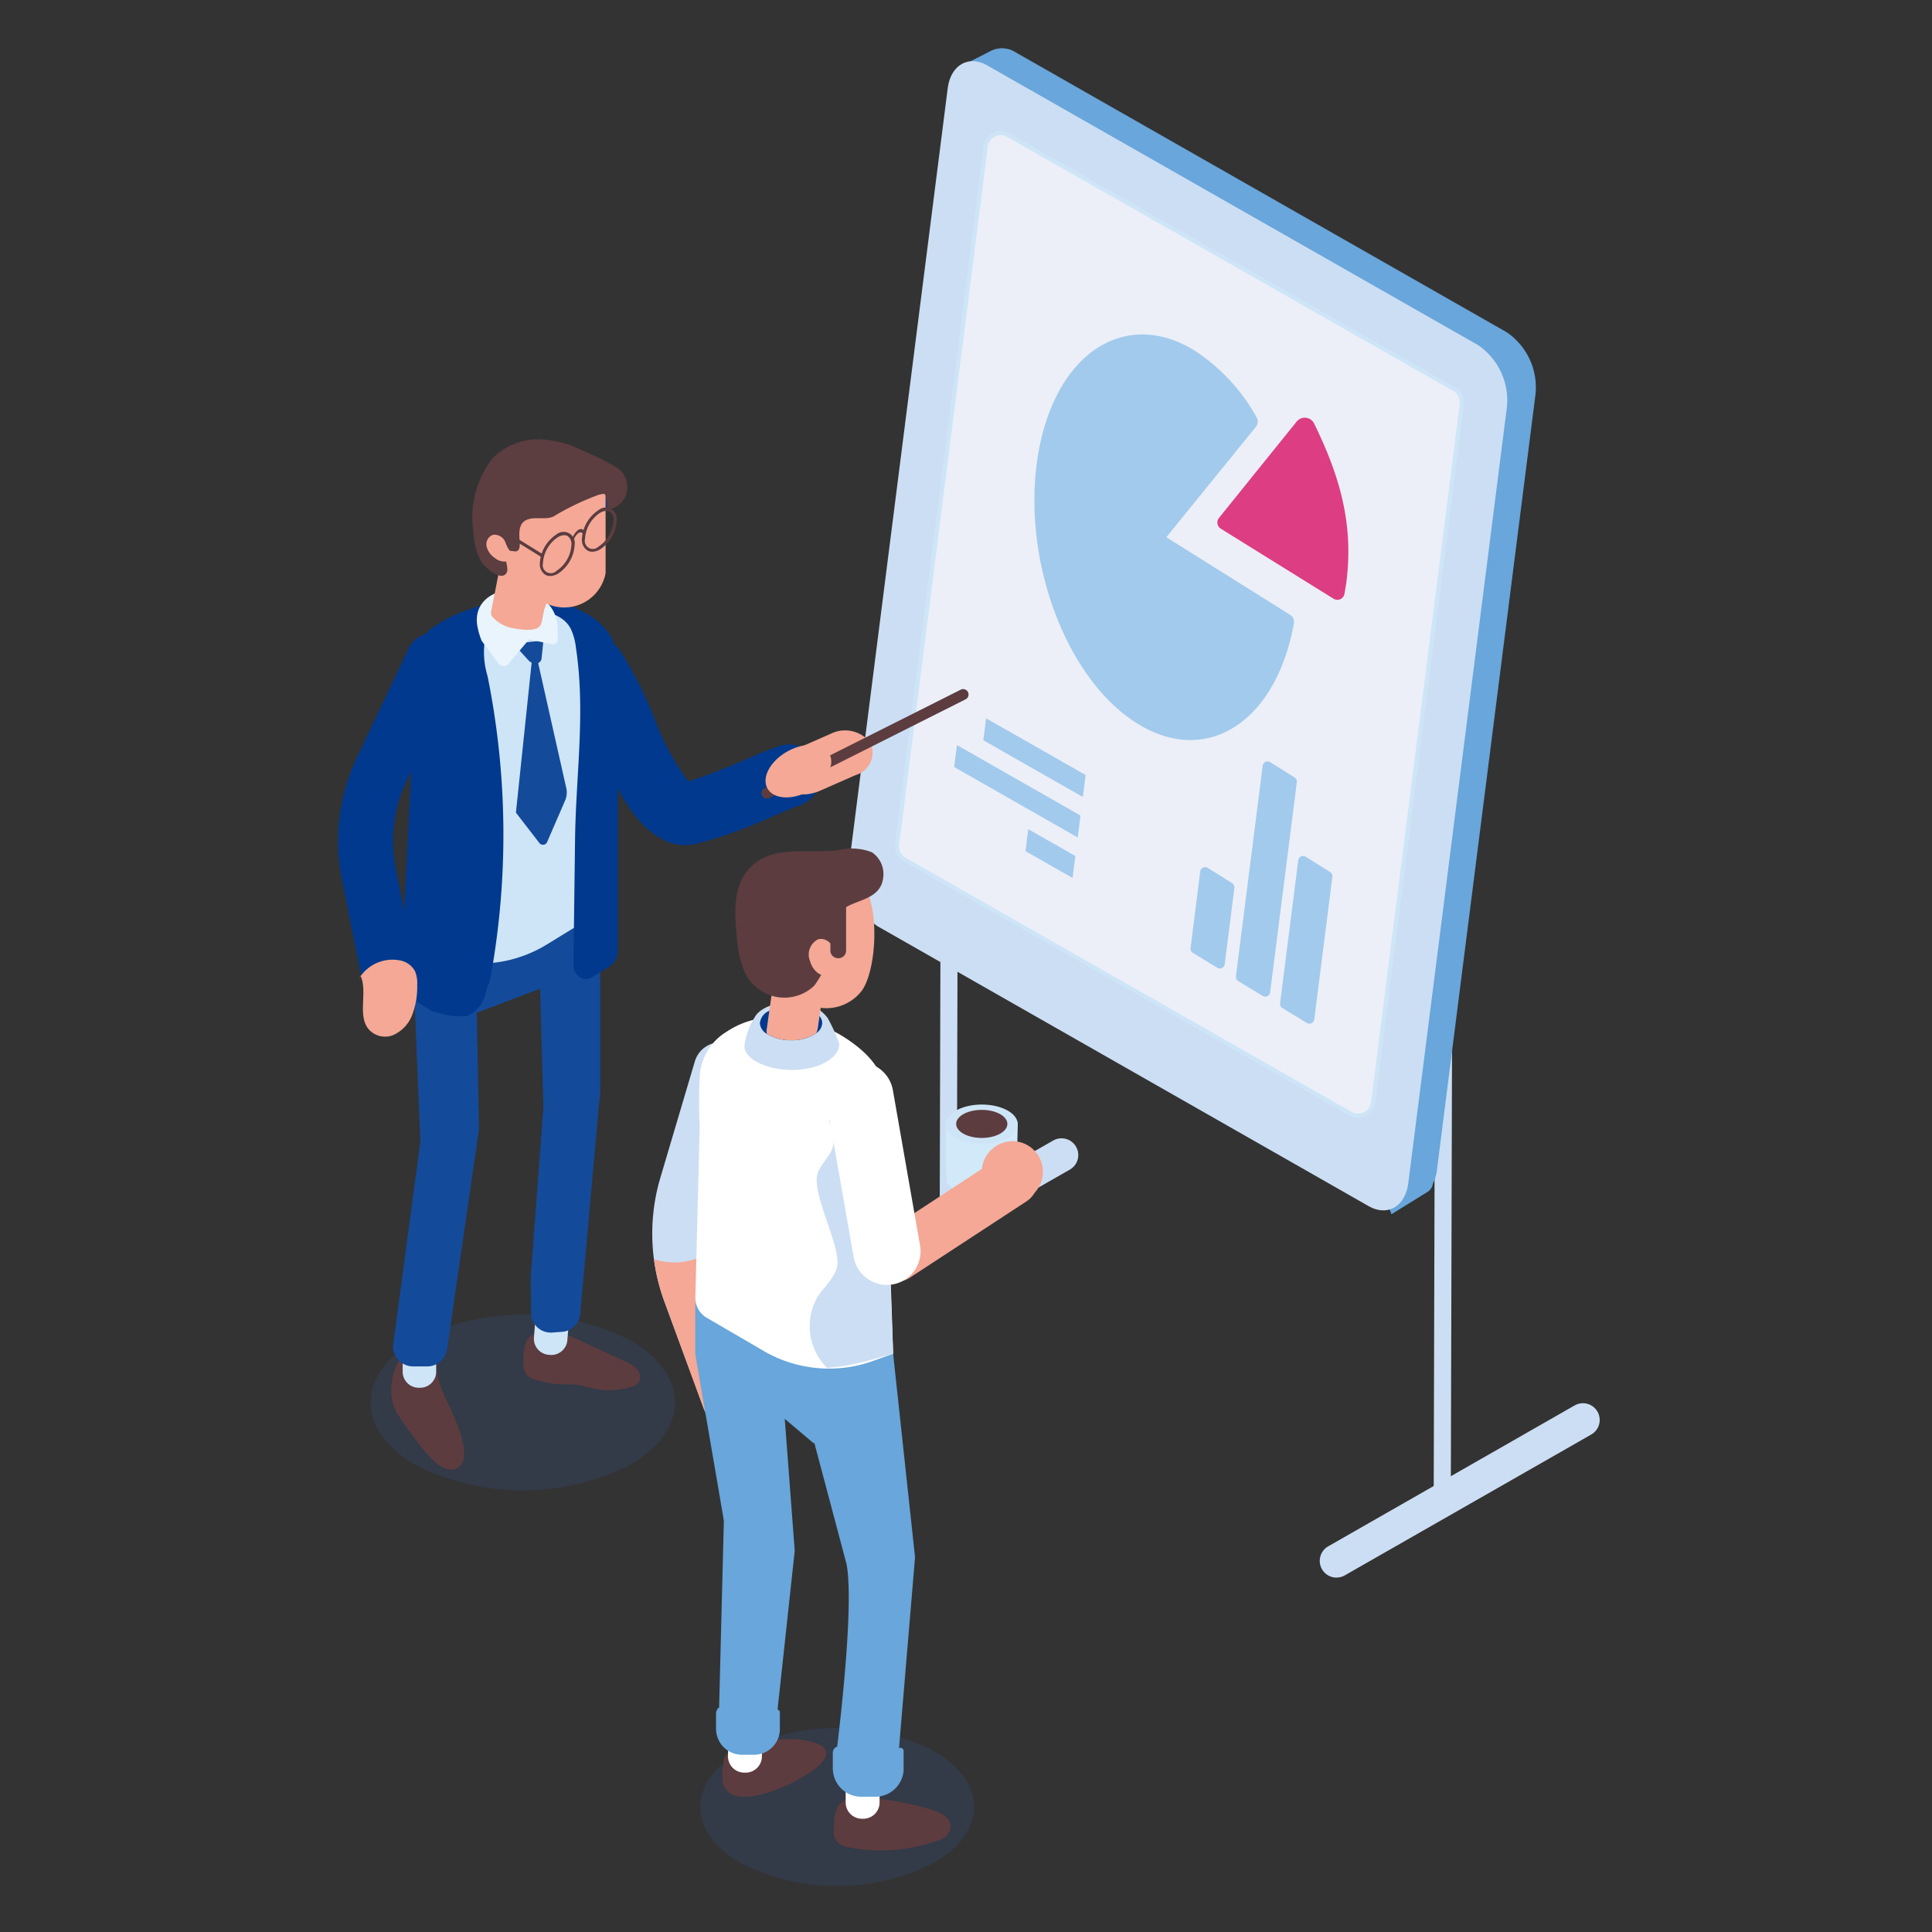 <svg xmlns="http://www.w3.org/2000/svg" width="120" height="120"><rect width="100%" height="100%" fill="#333333" stroke="none"/><defs><clipPath id="a"><path fill="none" d="M0 0h78.36v114.142H0z" data-name="長方形 2480"/></clipPath><clipPath id="b"><path fill="none" d="M0 0h18.908v10.917H0z" data-name="長方形 2475"/></clipPath><clipPath id="c"><path fill="none" d="M0 0h4.422v18.865H0z" data-name="長方形 2476"/></clipPath><clipPath id="d"><path fill="none" d="M0 0h17.006v9.819H0z" data-name="長方形 2478"/></clipPath></defs><path fill="none" d="M0 0h120v120H0z" data-name="長方形 2496"/><g data-name="グループ 5670"><g clip-path="url(#a)" data-name="グループ 5669" transform="translate(21 3)"><g data-name="グループ 5668"><g clip-path="url(#a)" data-name="グループ 5667"><path fill="#ccdef3" d="M62.014 94.985a1.041 1.041 0 0 0 .515-.137L77.836 86.1a1.04 1.04 0 1 0-1.033-1.806l-15.306 8.752a1.04 1.04 0 0 0 .517 1.943" data-name="パス 10652"/><path fill="#ccdef3" d="m68.147 54.893 1.064-.618-.75-.433-1.064.619Z" data-name="パス 10653"/><path fill="#ccdef3" d="m68.046 91.14 1.064-.619.1-36.245-1.064.617Z" data-name="パス 10654"/><path fill="#ccdef3" d="m37.469 36.872 1.064-.618-.75-.433-1.064.619Z" data-name="パス 10655"/><path fill="#ccdef3" d="m37.365 73.115 1.064-.619.1-36.245-1.064.617Z" data-name="パス 10656"/><path fill="#ccdef3" d="M29.628 78.531a1.037 1.037 0 0 0 .515-.137l15.307-8.748a1.04 1.04 0 1 0-1.033-1.806l-15.31 8.75a1.04 1.04 0 0 0 .517 1.943" data-name="パス 10657"/><path fill="#68a6db" d="m38.719 1.093 1.763-.9a1.559 1.559 0 0 1 1.619.067l30.483 17.375a4.148 4.148 0 0 1 1.79 3.852l-6.125 48.2a2.51 2.51 0 0 1-.251.837.709.709 0 0 1-.334.509l-2.236 1.383-.72-1.916-29.4-16.761a4.149 4.149 0 0 1-1.79-3.852l5.945-46.808Z" data-name="パス 10658"/><path fill="#ccdef3" d="M33.528 54.542 64.01 71.915c1.169.666 2.277.024 2.462-1.428l6.125-48.2a4.148 4.148 0 0 0-1.791-3.852L40.325 1.065c-1.17-.667-2.277-.024-2.462 1.428l-6.126 48.2a4.149 4.149 0 0 0 1.791 3.852" data-name="パス 10659"/><path fill="#eceff8" d="m35.185 50.386 27.7 15.787a.947.947 0 0 0 1.407-.7l5.512-43.355a.947.947 0 0 0-.47-.941L41.632 5.391a.946.946 0 0 0-1.407.7l-5.511 43.353a.946.946 0 0 0 .47.941" data-name="パス 10660"/><path fill="#cde5f7" d="M63.347 66.427a1.077 1.077 0 0 0 1.068-.94l5.509-43.351a1.071 1.071 0 0 0-.535-1.071L41.696 5.279a1.077 1.077 0 0 0-1.6.8l-5.51 43.352a1.075 1.075 0 0 0 .535 1.07l.064-.113-.064.113 27.698 15.787a1.078 1.078 0 0 0 .532.141M41.164 5.396a.807.807 0 0 1 .4.109l27.703 15.783a.813.813 0 0 1 .4.812l-5.506 43.354a.815.815 0 0 1-1.213.606L35.247 50.274a.815.815 0 0 1-.4-.812l5.507-43.351a.8.8 0 0 1 .445-.627.815.815 0 0 1 .365-.088" data-name="パス 10661"/><path fill="#a2caec" d="m51.46 30.348 5.54-6.83a.532.532 0 0 0 .049-.6 11.715 11.715 0 0 0-3.937-4.2c-4.432-2.636-8.77.444-9.691 6.88s1.925 13.79 6.356 16.426c4.294 2.554 8.494-.264 9.589-6.3a.53.53 0 0 0-.242-.542l-7.658-4.8a.023.023 0 0 1-.005-.033" data-name="パス 10662"/><path fill="#dd3d82" d="m59.539 23.183-4.825 5.985a.454.454 0 0 0 .114.67l7 4.35a.449.449 0 0 0 .68-.306l.094-.556c.52-3.732-.394-6.778-1.981-10.023a.646.646 0 0 0-1.081-.12" data-name="パス 10663"/><path fill="#a2caec" d="m40.249 41.616 6.182 3.523-.173 1.363-6.182-3.523Z" data-name="パス 10664"/><path fill="#a2caec" d="m38.437 43.279 7.675 4.374-.172 1.363-7.675-4.374Z" data-name="パス 10665"/><path fill="#a2caec" d="m45.792 50.167-.173 1.365-2.924-1.667.173-1.362Z" data-name="パス 10666"/><path fill="#a2caec" d="m55.766 57.636 1.662-13.076a.306.306 0 0 1 .466-.22l1.513.949a.305.305 0 0 1 .141.3L57.89 58.636a.306.306 0 0 1-.463.223l-1.517-.923a.307.307 0 0 1-.144-.3" data-name="パス 10667"/><path fill="#a2caec" d="m58.508 59.309 1.128-8.874a.306.306 0 0 1 .466-.221l1.513.949a.305.305 0 0 1 .141.3l-1.124 8.851a.306.306 0 0 1-.463.223l-1.516-.925a.307.307 0 0 1-.144-.3" data-name="パス 10668"/><path fill="#a2caec" d="m52.949 55.881.6-4.755a.306.306 0 0 1 .466-.221l1.513.949a.306.306 0 0 1 .141.3l-.6 4.732a.305.305 0 0 1-.463.223l-1.516-.925a.307.307 0 0 1-.144-.3" data-name="パス 10669"/><path fill="#00398d" d="M22.253 49.409a29.06 29.06 0 0 0 4.931-1.787c.522-.22 1.169-.493 1.36-.555a1.95 1.95 0 0 0-.964-3.778 15.545 15.545 0 0 0-1.908.738c-.937.4-2.985 1.256-3.916 1.5a15.033 15.033 0 0 1-2.095-3.88 26.329 26.329 0 0 0-2.128-4.212 1.95 1.95 0 1 0-3.233 2.181 23.58 23.58 0 0 1 1.778 3.581c1.168 2.692 2.27 5.236 4.477 6.119a2.879 2.879 0 0 0 1.693.091" data-name="パス 10670"/><path fill="#f4a895" d="M29.411 46.279a2.372 2.372 0 0 0 .507-.158l2.227-.979a1.447 1.447 0 0 0 .907-2.021 1.994 1.994 0 0 0-2.469-.538l-2.227.979a1.446 1.446 0 0 0-.907 2.021 1.874 1.874 0 0 0 1.962.7" data-name="パス 10671"/><path fill="#5c3c3f" d="M26.655 46.601a.337.337 0 0 0 .127-.035l12.16-6.113a.337.337 0 1 0-.3-.6l-12.159 6.112a.337.337 0 0 0 .176.637" data-name="パス 10672"/><path fill="#f4a895" d="M27.909 43.67c-1.063.591-1.621 1.62-1.243 2.3s1.544.748 2.608.157 1.619-1.62 1.243-2.3-1.547-.751-2.608-.157" data-name="パス 10673"/><g data-name="グループ 5660" opacity=".18"><g data-name="グループ 5659"><g clip-path="url(#b)" data-name="グループ 5658" transform="translate(2.017 78.655)"><path fill="#3459a5" d="M2.769 9.318a14.777 14.777 0 0 0 13.37 0c3.691-2.131 3.691-5.587 0-7.719a14.772 14.772 0 0 0-13.37 0c-3.692 2.131-3.692 5.587 0 7.719" data-name="パス 10674"/></g></g></g><path fill="#5c3c3f" d="M12.519 79.752a.978.978 0 0 0-.857.643 2.877 2.877 0 0 0-.151 1.12 1.273 1.273 0 0 0 .251.936 1.253 1.253 0 0 0 .576.268 6.738 6.738 0 0 0 1.183.246c.455.04.916-.014 1.367.055.289.044.566.136.85.2a4.835 4.835 0 0 0 2.441-.063.912.912 0 0 0 .474-.261.689.689 0 0 0-.067-.839 2.012 2.012 0 0 0-.755-.5l-2.5-1.146a6.632 6.632 0 0 0-2.559-.777c-.286-.007-.664.123-.639.409Z" data-name="パス 10675"/><path fill="#cde5f7" d="m13.162 81.156-.082-.007a1 1 0 0 1-.916-1.078l.136-1.683a1 1 0 0 1 1.078-.916l.082.007a1 1 0 0 1 .916 1.078l-.136 1.683a1 1 0 0 1-1.078.916" data-name="パス 10676"/><path fill="#5c3c3f" d="M6.747 83.994c.146.323.3.643.437.964a8.657 8.657 0 0 1 .393 1.006c.155.518.446 1.525.08 1.994-.551.708-1.451.1-1.9-.4a20.66 20.66 0 0 1-1.854-2.406 3.166 3.166 0 0 1-.559-1.226c-.229-1.42.454-3.435 1.885-2.963a1.4 1.4 0 0 1 .87 1.2 9.152 9.152 0 0 0 .646 1.83" data-name="パス 10677"/><path fill="#cde5f7" d="M5.092 83.197H5.01a1 1 0 0 1-1-1v-1.689a1 1 0 0 1 1-1h.082a1 1 0 0 1 1 1v1.689a1 1 0 0 1-1 1" data-name="パス 10678"/><path fill="#144a9a" d="m5.113 67.897-.628-15.13 2.1-2.4 5.258-1.824 4.44 2.35v13.585a8.2 8.2 0 0 1-.085 1.181l-1.165 13.019a1.225 1.225 0 0 1-1.122 1.045l-.61.045a1.225 1.225 0 0 1-1.313-1.28l-.025-2.16.79-10.575-.206-7.344-3.934 1.492.142 7.2-1.971 13.617a1.259 1.259 0 0 1-1.254 1.153h-.865a1.258 1.258 0 0 1-1.258-1.253Z" data-name="パス 10679"/><path fill="#cde5f7" d="M16.64 38.225V52.87a.962.962 0 0 1-.459.82l-3.208 1.969a8.023 8.023 0 0 1-5.032 1.148 7.92 7.92 0 0 1-1.811-.406L4.35 55.21l.967-16.053a2.762 2.762 0 0 1 .754-1.8 2.6 2.6 0 0 1 .6-.493l1.155-.727.321-.2a10.192 10.192 0 0 1 4.087-1.423 6.783 6.783 0 0 1 .866-.059 3.135 3.135 0 0 1 1.549.328 4 4 0 0 1 1.987 3.451" data-name="パス 10680"/><g data-name="グループ 5663" opacity=".59"><g data-name="グループ 5662"><g clip-path="url(#c)" data-name="グループ 5661" transform="translate(4.35 37.942)"><path fill="#68a6db" d="M.967 1.21a2.841 2.841 0 0 1 .062-.488C1.676.169 2.307-.357 2.881.303a10.064 10.064 0 0 1 .92 2.077l-.026.076a5.943 5.943 0 0 0-.439 2.895c.158.571.6 1.037.715 1.621.243 1.234-1.063 4.317-.938 5.57a5.818 5.818 0 0 0 .919 1.929 4.48 4.48 0 0 1-.439 4.389 7.905 7.905 0 0 1-1.81-.406l-1.78-1.191Z" data-name="パス 10681"/></g></g></g><path fill="#00398d" d="M4.829 39.148c0-.052.008-.1.013-.157h-.034l.022-.892a3.015 3.015 0 0 1 .816-1.957 8.731 8.731 0 0 1 2.828-1.391c2.944-1.29 8.9-.455 8.9 3.475V56.04a1.205 1.205 0 0 1-.576 1.027l-1.039.638a.675.675 0 0 1-.687.017.892.892 0 0 1-.454-.8l.1-7.791c.052-4.018.659-7.892.056-11.887a3.782 3.782 0 0 0-.322-1.189c-.65-1.258-2.7-1.3-3.916-1.035a1.777 1.777 0 0 0-1 .556l.932-.269a3.635 3.635 0 0 0-1.158.611 5.126 5.126 0 0 0-.027 3.076 49.7 49.7 0 0 1 .186 18.715 2.154 2.154 0 0 1-.241.671 2.143 2.143 0 0 1-.238.767 1.907 1.907 0 0 1-.993.971q-.451.008-.9-.017a7.966 7.966 0 0 1-1.3-.307l-1.5-.965a.908.908 0 0 1-.416-.81c.157-3.053.944-18.874.944-18.877" data-name="パス 10682"/><path fill="#144a9a" d="m12.023 38.144.344-.224 1.812 8.062a1.243 1.243 0 0 1-.074.727l-1.121 2.59a.281.281 0 0 1-.492.049l-1.447-1.873Z" data-name="パス 10683"/><path fill="#144a9a" d="m12.754 36.777-.123 1.179c-.119.341-.555.355-.835.028l-.909-1Z" data-name="パス 10684"/><path fill="#e9f4fc" d="M8.922 36.818a4.863 4.863 0 0 1-.266-.9c-.563-3.015 4.989-3.175 4.989.232v.532a.307.307 0 0 1-.338.337l-1.445-.306-1.2 1.426a.423.423 0 0 1-.725.046l-1.012-1.37" data-name="パス 10685"/><path fill="#5c3c3f" d="M10.466 31.015c-.006 0-.012.006-.018.012a.314.314 0 0 1-.007-.079.093.093 0 0 0 .025.067" data-name="パス 10686"/><path fill="#f4a895" d="m10.191 31.481-.671 3.431-.032.167h.019a.763.763 0 0 0 .016.164 2.23 2.23 0 0 0 1.363.778c.69.132 1.654.223 1.737-.342h.016l.033-.167.671-3.431a1.63 1.63 0 0 0-.24-1.22 1.586 1.586 0 0 0-.817-.629 3.113 3.113 0 0 0-.257-.064 1.731 1.731 0 0 0-.56.007 1.625 1.625 0 0 0-.634.285 1.661 1.661 0 0 0-.646 1.018" data-name="パス 10687"/><path fill="#f4a895" d="M12.556 35.352a2.278 2.278 0 0 1-1.966-2.393l.6-3.061.046-.237a3.1 3.1 0 0 1 .961.041h.019l.067.013c.062.012.122.03.182.048l.055.01a1.3 1.3 0 0 1 .395.23.714.714 0 0 1 .151.139l.063.071a2.321 2.321 0 0 1 .138.208 1.86 1.86 0 0 1 .2 1.279l-.577 2.948Z" data-name="パス 10688"/><path fill="#00398d" d="M17.63 28.177a20.353 20.353 0 0 1-2.124 1.085l-.41-2.2a5.656 5.656 0 0 1 .979-.654c.266-.082 1.116.6 1.116.6Z" data-name="パス 10689"/><path fill="#f4a895" d="M10.575 33.566a5.38 5.38 0 0 1-.633-2.017c-.1-.6-.914-.352-.917-.969 0-.439.412-.907.6-1.287a2.782 2.782 0 0 1 .914-1.118 5.453 5.453 0 0 1 1.706-.72 13.438 13.438 0 0 1 2.041-.4l.19-.652h2.139v6.127a1.136 1.136 0 0 1-.041.254 2.613 2.613 0 0 1-3.5 1.759Z" data-name="パス 10690"/><path fill="#5c3d40" d="M17.317 26.049a15.654 15.654 0 0 0-2.1-1.049 6.492 6.492 0 0 0-2.48-.7 3.977 3.977 0 0 0-3.155 1.174 5.969 5.969 0 0 0-1.174 4.588 4.1 4.1 0 0 0 .478 1.824c.178.28 1.089 1.139 1.489.8.339-.286-.074-.82.083-1.252a.39.39 0 0 1 .088-.16.354.354 0 0 1 .3-.037.47.47 0 0 0 .247 0c.177-.067.2-.306.189-.5-.038-.612-.125-1.318.58-1.5.487-.13 1.037.05 1.51-.154a16 16 0 0 1 2.816-1.351c.14-.03.382-.115.418.024.112.447.041.6.154.905a1.468 1.468 0 0 0 1.056-.759 1.516 1.516 0 0 0-.026-1.349 1.546 1.546 0 0 0-.472-.507" data-name="パス 10691"/><path fill="#5c3d40" d="m12.624 31.6-2.544-1.577.103-.166 2.544 1.577z" data-name="長方形 2477"/><path fill="#f4a895" d="M11.047 31.273a.27.27 0 0 1-.2.016c-.007-.017 0-.037-.013-.053Z" data-name="パス 10692"/><path fill="#f4a895" d="M9.624 30.216a.737.737 0 0 1 .772.478 2.135 2.135 0 0 0 .215.445.438.438 0 0 0 .23.151.471.471 0 0 1-.345.583.965.965 0 0 1-.776-.229 1.185 1.185 0 0 1-.5-.718.625.625 0 0 1 .4-.709" data-name="パス 10693"/><path fill="#5c3d40" d="M15.271 30.281c-.059-.2-.189-.273-.338-.187a.893.893 0 0 0-.338.577l-.1-.016a1.149 1.149 0 0 1 .435-.742c.192-.111.358-.019.434.239Z" data-name="パス 10694"/><path fill="#5c3d40" d="M15.271 30.281c-.059-.2-.189-.273-.338-.187a.893.893 0 0 0-.338.577l-.1-.016a1.149 1.149 0 0 1 .435-.742c.192-.111.358-.019.434.239Z" data-name="パス 10695"/><path fill="#5c3d40" d="M13.173 32.778a.994.994 0 0 0 .487-.148 2.283 2.283 0 0 0 1.03-1.784.694.694 0 0 0-1.128-.652 2.283 2.283 0 0 0-1.03 1.785.781.781 0 0 0 .337.719.593.593 0 0 0 .3.079m.877-2.536a.407.407 0 0 1 .207.052.6.6 0 0 1 .239.551 2.063 2.063 0 0 1-.933 1.615.5.5 0 0 1-.835-.481 2.063 2.063 0 0 1 .932-1.615.793.793 0 0 1 .389-.121" data-name="パス 10696"/><path fill="#5c3d40" d="M15.786 31.269a.992.992 0 0 0 .487-.147 2.283 2.283 0 0 0 1.03-1.784.694.694 0 0 0-1.128-.652 2.283 2.283 0 0 0-1.03 1.784.782.782 0 0 0 .337.72.6.6 0 0 0 .3.079m.876-2.535a.407.407 0 0 1 .207.052.6.6 0 0 1 .239.551 2.063 2.063 0 0 1-.933 1.615.5.5 0 0 1-.835-.482 2.063 2.063 0 0 1 .932-1.615.793.793 0 0 1 .389-.121" data-name="パス 10697"/><path fill="#00398d" d="M3.28 59.859a1.735 1.735 0 0 0 .337-.034 1.706 1.706 0 0 0 1.337-2.008l-1.374-6.89a8.669 8.669 0 0 1 .662-5.384l3.217-6.785a1.708 1.708 0 0 0-3.087-1.465l-3.217 6.786a12.1 12.1 0 0 0-.924 7.517l1.382 6.89a1.706 1.706 0 0 0 1.667 1.373" data-name="パス 10698"/><path fill="#f4a895" d="M1.393 57.595c.449 1.012-.183 2.392.457 3.274a1.357 1.357 0 0 0 1.57.423 2.238 2.238 0 0 0 1.194-1.285 4.908 4.908 0 0 0 .3-1.826 1.929 1.929 0 0 0-.147-.88 1.346 1.346 0 0 0-.937-.651 2.429 2.429 0 0 0-2.524 1.121Z" data-name="パス 10699"/><g data-name="グループ 5666" opacity=".18"><g data-name="グループ 5665"><g clip-path="url(#d)" data-name="グループ 5664" transform="translate(22.497 104.324)"><path fill="#3459a5" d="M2.489 8.381a13.29 13.29 0 0 0 12.025 0c3.321-1.917 3.321-5.026 0-6.943a13.285 13.285 0 0 0-12.025 0c-3.321 1.917-3.321 5.026 0 6.943" data-name="パス 10700"/></g></g></g><path fill="#d1e9f9" d="M42.129 70.483a2.433 2.433 0 0 1-2.151.9 2.432 2.432 0 0 1-2.15-.9l-.083-.7v-3.086h.059a2.356 2.356 0 0 1 2.174-.949 2.356 2.356 0 0 1 2.175.949h.059v.273Z" data-name="パス 10701"/><path fill="#cde5f7" d="M37.749 66.829c0 .676 1 1.224 2.233 1.224s2.233-.548 2.233-1.224-1-1.224-2.233-1.224-2.233.553-2.233 1.224" data-name="パス 10702"/><path fill="#5c3c3f" d="M38.388 66.808c0 .481.712.872 1.591.872s1.591-.391 1.591-.872-.712-.872-1.591-.872-1.591.391-1.591.872" data-name="パス 10703"/><path fill="#5c3c3f" d="M29.463 105.193c-1.788-.49-5.707.063-5.506 1.307a3.209 3.209 0 0 0-.1.713c-.089 2.494 3.49 1.01 4.721.326 2.3-1.28 2.036-2.03.882-2.347" data-name="パス 10704"/><path fill="#ccdef3" d="M23.184 71.121a8.759 8.759 0 0 0-.268 3.726 8.522 8.522 0 0 0 .439 1.8l2.453 6.673a1.658 1.658 0 0 1-.988 2.125 1.823 1.823 0 0 1-.4.094 1.656 1.656 0 0 1-1.721-1.081l-2.451-6.671a12.176 12.176 0 0 1-.24-7.608l2.158-7.281a1.66 1.66 0 0 1 3.181.949Z" data-name="パス 10705"/><path fill="#f4a895" d="M23.36 76.643a8.5 8.5 0 0 1-.433-1.755 4.223 4.223 0 0 1-.85.346 4.048 4.048 0 0 1-2.455-.022 12.094 12.094 0 0 0 .625 2.575l2.452 6.667a1.654 1.654 0 0 0 1.721 1.081 1.742 1.742 0 0 0 .4-.094 1.658 1.658 0 0 0 .988-2.125Z" data-name="パス 10706"/><path fill="#5c3c3f" d="M31.826 108.729a.99.99 0 0 0-.867.65 2.906 2.906 0 0 0-.153 1.132.964.964 0 0 0 .836 1.217 10.569 10.569 0 0 0 5.705-.443.951.951 0 0 0 .7-.829c0-.566-.632-.893-1.174-1.054a19.307 19.307 0 0 0-4.792-.788c-.29-.007-.672.125-.646.414Z" data-name="パス 10707"/><path fill="#fff" d="M25.217 107.102h.083a1.012 1.012 0 0 0 1.024-1l.02-1.707a1.012 1.012 0 0 0-1-1.024h-.082a1.012 1.012 0 0 0-1.024 1l-.021 1.707a1.012 1.012 0 0 0 1 1.024" data-name="パス 10708"/><path fill="#fff" d="M32.538 109.966h.083a1.012 1.012 0 0 0 1.012-1.012v-1.707a1.012 1.012 0 0 0-1.012-1.012h-.083a1.012 1.012 0 0 0-1.012 1.012v1.707a1.012 1.012 0 0 0 1.012 1.012" data-name="パス 10709"/><path fill="#68a6db" d="m34.474 81.088-2.122-5.084-10.162 1.578v3.565s1.712 9.922 1.77 10.317l-.316 12.422a1.788 1.788 0 0 0 1.381 1.3l.616.046a1.455 1.455 0 0 0 1.574-1.294l1.147-10.621-.619-8.189 1.79 1.514.048-.017 2 7.528c.55 2.911-.732 12.536-.732 12.536a1.53 1.53 0 0 0 1.513 1.165h.875a1.506 1.506 0 0 0 1.518-1.271l1.08-12.859Z" data-name="パス 10710"/><path fill="#fff" d="M22.475 63.663a33.221 33.221 0 0 0-.017 3.355l-.268 10.564a1.428 1.428 0 0 0 .709 1.269l3.352 1.952a8.11 8.11 0 0 0 5.086 1.16 8 8 0 0 0 1.831-.411l1.306-.464c-.124-4.219-.331-8.443-.372-12.664-.029-3.081.513-4.852-2.437-6.85-2.182-1.477-5.231-2.029-7.532-.493a3.478 3.478 0 0 0-1.658 2.582" data-name="パス 10711"/><path fill="#ccdef3" d="M31.006 75.577c.165-1.267-1.561-4.384-1.24-5.631.157-.59.737-1.061.946-1.638a2.217 2.217 0 0 0-.211-1.641 20.81 20.81 0 0 1 .592-2.327c.179-.46.71-1.372 1.311-1.369-.112.013.037.133.076.172a5.694 5.694 0 0 1 .862 1.081 2.516 2.516 0 0 0 .507.582l.625 16.283-1.708.464a13.256 13.256 0 0 1-2.393.411 3.654 3.654 0 0 1-.581-4.437c.433-.644 1.119-1.227 1.214-1.95" data-name="パス 10712"/><path fill="#68a6db" d="M33.365 106.264h-.874a1.536 1.536 0 0 1-1.07-.655.392.392 0 0 0-.694.249v.975a1.764 1.764 0 0 0 1.765 1.765h.874a1.765 1.765 0 0 0 1.759-1.617v-1.209a.2.2 0 0 0-.377-.106 1.437 1.437 0 0 1-1.381.6" data-name="パス 10713"/><path fill="#68a6db" d="M25.853 103.83h-.789c-.362 0-1.075-.16-1.211-.607-.1-.323-.379-.111-.379.231v.9a1.615 1.615 0 0 0 1.591 1.638h.789a1.61 1.61 0 0 0 1.585-1.5v-1.122a.183.183 0 0 0-.34-.1 1.285 1.285 0 0 1-1.246.555" data-name="パス 10714"/><path fill="#f4a895" d="m41.874 70.283-7.228 4.729Z" data-name="パス 10715"/><path fill="#f4a895" d="M34.648 76.614a1.592 1.592 0 0 0 .875-.262l7.228-4.729a1.601 1.601 0 0 0-1.753-2.68l-7.228 4.729a1.6 1.6 0 0 0 .878 2.942" data-name="パス 10716"/><path fill="#fff" d="M33.109 76.563a2.1 2.1 0 0 1-1.089-1.495l-1.691-9.659a2.078 2.078 0 0 1 1.7-2.408 2.108 2.108 0 0 1 2.429 1.708l1.69 9.661a2.087 2.087 0 0 1-3.039 2.192" data-name="パス 10717"/><path fill="#ccdef3" d="M25.253 61.839a4.41 4.41 0 0 1 .661-1.717l-.131.424c0-.714 1.051-1.293 2.348-1.293a2.523 2.523 0 0 1 2.272.97 10.055 10.055 0 0 1 .728 1.617c0 .894-1.316 1.618-2.939 1.618s-3.111-.741-2.939-1.618" data-name="パス 10718"/><path fill="#00398d" d="M26.197 60.544a.842.842 0 0 0 .437.673 2.729 2.729 0 0 0 1.5.395 2.663 2.663 0 0 0 1.57-.444.8.8 0 0 0 .365-.623.69.69 0 0 0-.165-.431 2.352 2.352 0 0 0-1.77-.633 2.868 2.868 0 0 0-1.348.3.932.932 0 0 0-.586.761" data-name="パス 10719"/><path fill="#5c3c3f" d="M28.284 55.214a.076.076 0 0 1 .016.01.293.293 0 0 0 .005-.068.077.077 0 0 1-.021.057" data-name="パス 10720"/><path fill="#f4a895" d="M26.633 61.216a2.732 2.732 0 0 0 1.5.395 2.663 2.663 0 0 0 1.57-.444.662.662 0 0 0 .067-.209h.012l.121-.845.441-3.1h-3.166l-.394 2.77-.167 1.175a.639.639 0 0 0 .017.259" data-name="パス 10721"/><path fill="#f4a895" d="M26.392 56.705a2.955 2.955 0 0 1 .484-3.966c1.081-.927 4.24-2.188 5.476-1.1 1.325 1.165 1.156 5.463.2 6.864a2.77 2.77 0 0 1-3.661.715 6.726 6.726 0 0 1-2.5-2.511" data-name="パス 10722"/><path fill="#5c3c3f" d="M25.292 57.459a2.536 2.536 0 0 0 .614.8 2.679 2.679 0 0 0 3.679-.049 7.807 7.807 0 0 0 1.435-4.009c.049-1.461 2.581-.9 2.83-2.637a1.641 1.641 0 0 0-.692-1.627 3.452 3.452 0 0 0-2.039-.144c-1.939.292-4.27-.446-5.69 1.281-.9 1.093-.806 2.666-.667 4.074a6.659 6.659 0 0 0 .529 2.312" data-name="パス 10723"/><path fill="#f4a895" d="M29.311 56.687c.168.616.668 1.012 1.117.885a1.051 1.051 0 0 0 .506-1.346c-.168-.616-.668-1.012-1.116-.885a1.051 1.051 0 0 0-.507 1.346" data-name="パス 10724"/><path fill="#5c3c3f" d="M31.078 56.516h-.026a.476.476 0 0 1-.475-.476v-2.793a.475.475 0 0 1 .475-.476h.026a.475.475 0 0 1 .475.476v2.794a.476.476 0 0 1-.475.476" data-name="パス 10725"/><path fill="#f4a895" d="M39.978 69.825a1.9 1.9 0 1 0 1.9-1.945 1.923 1.923 0 0 0-1.9 1.945" data-name="パス 10726"/></g></g></g></g></svg>